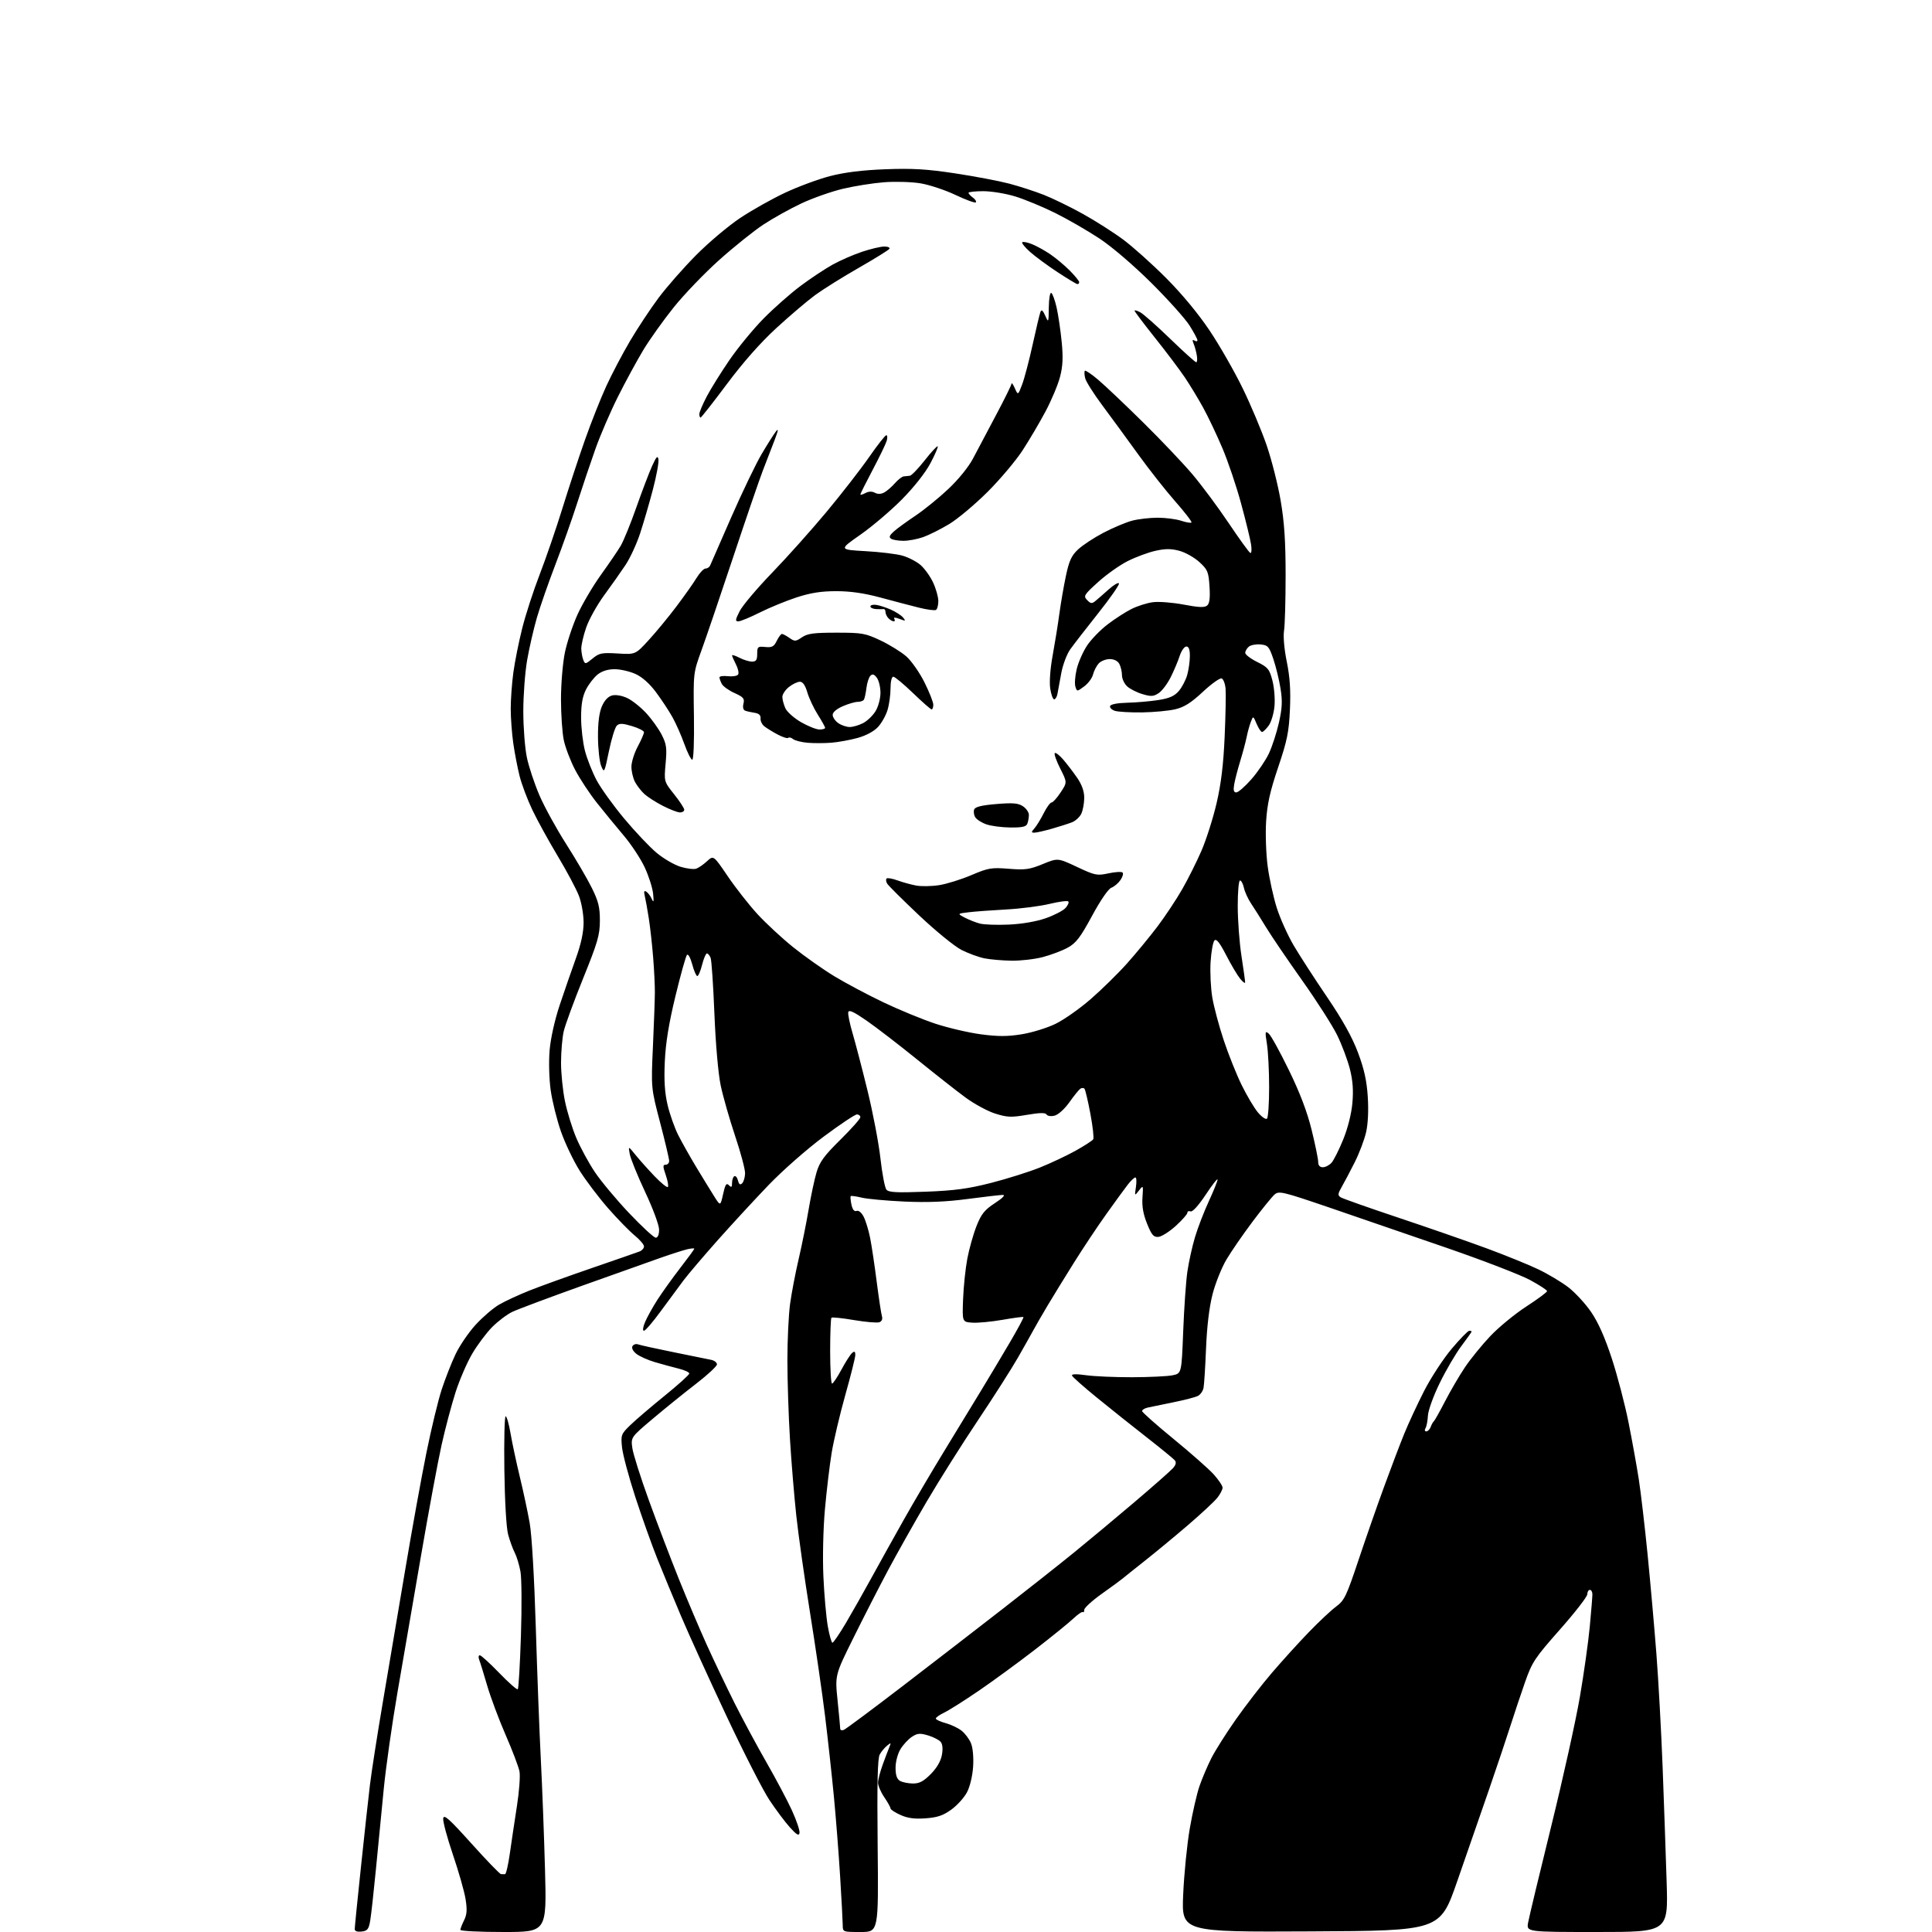 <?xml version="1.0" encoding="UTF-8" standalone="no"?>
<svg 
  version="1.1" 
  xmlns="http://www.w3.org/2000/svg" 
  xmlns:xlink="http://www.w3.org/1999/xlink" 
  xmlns:svg="http://www.w3.org/2000/svg"
  xmlns:rdf="http://www.w3.org/1999/02/22-rdf-syntax-ns#"
  xmlns:cc="http://creativecommons.org/ns#"
  xmlns:dc="http://purl.org/dc/elements/1.1/"
  viewBox="0 0 768 768"
  width="768"
  height="768"
>
<style>svg {background-color: white; }</style>"
<path stroke="none" fill="black" fill-rule="evenodd" d="M143.74,767.82C141.98,768.02 141.00,767.66 141.01,766.82C141.01,766.09 142.13,754.92 143.50,742.00C144.86,729.08 146.46,714.45 147.06,709.50C147.65,704.55 149.93,689.92 152.12,677.00C154.31,664.08 158.34,640.23 161.08,624.00C163.81,607.77 167.61,586.79 169.53,577.37C171.44,567.94 174.16,556.69 175.57,552.37C176.99,548.04 179.47,541.71 181.10,538.30C182.72,534.89 186.30,529.64 189.06,526.63C191.81,523.62 195.99,520.02 198.36,518.63C200.73,517.25 206.20,514.71 210.53,512.99C214.85,511.27 226.06,507.23 235.44,504.01C244.82,500.79 253.29,497.84 254.25,497.47C255.21,497.09 256.00,496.19 256.00,495.47C256.00,494.74 254.31,492.77 252.25,491.08C250.19,489.39 245.44,484.52 241.70,480.26C237.97,475.99 232.89,469.29 230.42,465.36C227.95,461.43 224.60,454.40 222.97,449.74C221.35,445.08 219.52,437.72 218.91,433.39C218.28,428.91 218.10,422.04 218.48,417.50C218.89,412.73 220.51,405.46 222.50,399.50C224.34,394.00 227.22,385.68 228.91,381.00C230.97,375.28 231.98,370.62 231.99,366.76C231.99,363.57 231.18,358.86 230.15,356.16C229.13,353.48 225.36,346.39 221.76,340.39C218.16,334.40 213.61,326.12 211.64,322.00C209.67,317.88 207.38,311.80 206.55,308.50C205.72,305.20 204.59,299.35 204.04,295.50C203.49,291.65 203.03,285.50 203.02,281.82C203.01,278.15 203.48,271.62 204.07,267.32C204.65,263.02 206.24,255.11 207.59,249.75C208.93,244.38 212.06,234.75 214.54,228.34C217.02,221.93 221.08,210.12 223.56,202.09C226.04,194.07 230.08,181.79 232.55,174.81C235.02,167.82 238.83,158.22 241.02,153.46C243.21,148.70 247.43,140.67 250.41,135.61C253.39,130.55 258.49,122.83 261.75,118.46C265.02,114.08 271.76,106.40 276.75,101.38C281.73,96.36 289.61,89.73 294.25,86.64C298.90,83.54 306.93,79.03 312.10,76.61C317.27,74.18 325.32,71.20 330.00,69.99C335.81,68.49 342.77,67.63 352.00,67.28C362.73,66.87 368.41,67.21 379.69,68.92C387.50,70.10 397.17,71.94 401.19,73.00C405.21,74.06 411.40,76.07 414.94,77.46C418.49,78.86 425.46,82.26 430.44,85.02C435.42,87.78 442.65,92.39 446.50,95.25C450.35,98.11 458.04,105.00 463.58,110.56C469.87,116.87 476.38,124.73 480.89,131.47C484.86,137.41 490.76,147.72 494.00,154.39C497.25,161.05 501.52,171.22 503.51,177.00C505.49,182.78 508.00,192.67 509.08,199.00C510.55,207.54 511.05,215.15 511.05,228.66C511.05,238.66 510.77,248.60 510.42,250.75C510.06,253.04 510.51,258.14 511.52,263.08C512.76,269.15 513.11,274.43 512.77,282.00C512.37,290.96 511.69,294.33 508.09,305.00C504.85,314.58 503.74,319.60 503.30,326.50C502.99,331.45 503.27,339.49 503.92,344.36C504.57,349.24 506.20,356.66 507.53,360.86C508.86,365.06 511.88,371.77 514.23,375.78C516.58,379.78 522.54,389.00 527.48,396.27C533.69,405.40 537.49,412.24 539.81,418.39C542.27,424.95 543.30,429.57 543.71,435.99C544.06,441.38 543.81,446.74 543.04,450.09C542.36,453.07 540.33,458.43 538.53,462.00C536.74,465.57 534.42,469.97 533.38,471.77C531.77,474.58 531.71,475.17 532.96,475.96C533.76,476.46 544.11,480.11 555.96,484.07C567.81,488.03 583.58,493.51 591.00,496.25C598.42,498.99 607.65,502.74 611.50,504.58C615.35,506.42 620.72,509.63 623.43,511.71C626.15,513.80 630.24,518.24 632.53,521.59C635.33,525.69 638.01,531.73 640.74,540.09C642.97,546.92 645.96,558.35 647.38,565.50C648.80,572.65 650.63,582.77 651.44,588.00C652.25,593.23 653.83,606.73 654.95,618.00C656.07,629.27 657.64,647.05 658.45,657.50C659.26,667.95 660.37,688.20 660.92,702.50C661.46,716.80 662.18,737.39 662.52,748.25C663.12,768.00 663.12,768.00 634.95,768.00C606.78,768.00 606.78,768.00 607.45,764.25C607.82,762.19 611.94,744.98 616.62,726.02C621.29,707.06 626.43,683.88 628.03,674.52C629.64,665.16 631.41,652.55 631.97,646.50C632.54,640.45 633.00,634.71 633.00,633.75C633.00,632.79 632.55,632.00 632.00,632.00C631.45,632.00 630.99,632.79 630.97,633.75C630.96,634.71 626.07,641.01 620.11,647.75C610.07,659.11 609.05,660.65 606.20,668.75C604.52,673.56 601.92,681.33 600.43,686.00C598.95,690.67 595.09,702.15 591.87,711.50C588.65,720.85 582.95,737.27 579.21,748.00C572.42,767.50 572.42,767.50 521.05,767.76C469.69,768.02 469.69,768.02 470.33,753.20C470.68,745.04 471.86,733.23 472.94,726.94C474.02,720.65 475.77,713.01 476.82,709.98C477.87,706.94 479.98,701.99 481.49,698.98C483.01,695.96 487.41,689.00 491.27,683.50C495.14,678.00 501.57,669.67 505.58,665.00C509.58,660.33 516.15,653.08 520.18,648.91C524.20,644.73 529.13,640.11 531.12,638.64C534.41,636.21 535.22,634.53 540.00,620.23C542.89,611.58 547.48,598.42 550.20,591.00C552.91,583.58 556.50,574.12 558.18,570.00C559.85,565.88 563.42,558.20 566.10,552.94C568.79,547.69 573.71,540.15 577.04,536.19C580.37,532.24 583.53,529.00 584.05,529.00C584.57,529.00 585.00,529.14 585.00,529.32C585.00,529.50 583.16,532.08 580.92,535.07C578.68,538.06 574.81,544.66 572.33,549.74C569.81,554.88 567.73,560.65 567.62,562.74C567.51,564.81 567.08,567.07 566.65,567.75C566.22,568.46 566.36,569.00 566.97,569.00C567.57,569.00 568.35,568.21 568.71,567.25C569.06,566.29 569.63,565.27 569.96,565.00C570.30,564.73 572.32,561.12 574.45,557.00C576.58,552.88 580.13,546.80 582.35,543.50C584.56,540.20 589.10,534.62 592.44,531.10C595.77,527.58 602.21,522.29 606.75,519.35C611.29,516.40 615.00,513.65 614.99,513.24C614.99,512.83 611.95,510.85 608.24,508.84C604.53,506.82 589.58,501.05 575.00,496.02C560.42,490.98 539.50,483.80 528.50,480.04C509.76,473.65 508.38,473.32 506.64,474.86C505.61,475.76 501.70,480.58 497.95,485.57C494.20,490.56 489.53,497.33 487.58,500.60C485.63,503.87 483.12,510.13 482.00,514.51C480.69,519.61 479.77,527.32 479.42,535.98C479.12,543.42 478.67,550.50 478.42,551.72C478.18,552.94 477.19,554.37 476.22,554.88C475.25,555.40 470.87,556.54 466.48,557.42C462.09,558.30 457.49,559.25 456.25,559.53C455.01,559.81 454.00,560.43 454.00,560.91C454.00,561.38 459.60,566.36 466.45,571.96C473.29,577.56 480.49,583.91 482.45,586.07C484.40,588.24 486.00,590.62 486.00,591.37C486.00,592.12 485.06,593.93 483.91,595.39C482.76,596.85 477.47,601.77 472.16,606.32C466.85,610.87 459.12,617.26 455.00,620.51C450.88,623.76 446.96,626.89 446.30,627.46C445.64,628.03 441.93,630.75 438.06,633.50C434.19,636.25 431.01,639.14 431.01,639.92C431.00,640.70 430.77,641.10 430.48,640.82C430.20,640.53 428.48,641.69 426.67,643.40C424.86,645.11 418.01,650.66 411.44,655.74C404.87,660.82 394.83,668.16 389.13,672.06C383.43,675.96 377.24,679.87 375.38,680.76C373.52,681.64 372.00,682.72 372.00,683.15C372.00,683.57 373.74,684.39 375.87,684.96C378.00,685.54 380.86,686.89 382.23,687.97C383.61,689.05 385.29,691.29 385.98,692.96C386.72,694.73 387.07,698.57 386.83,702.26C386.60,705.87 385.58,710.18 384.43,712.39C383.34,714.51 380.53,717.63 378.21,719.31C374.90,721.71 372.66,722.47 367.93,722.81C363.53,723.13 360.81,722.77 357.94,721.47C355.77,720.50 354.00,719.33 354.00,718.89C354.00,718.45 352.88,716.43 351.50,714.40C350.12,712.38 349.01,709.77 349.03,708.61C349.05,707.45 349.88,704.25 350.88,701.50C351.88,698.75 353.07,695.60 353.53,694.50C354.29,692.70 354.20,692.64 352.63,693.92C351.67,694.70 350.36,696.27 349.71,697.42C348.85,698.94 348.63,708.75 348.88,733.75C349.23,768.00 349.23,768.00 342.11,768.00C335.02,768.00 335.00,767.99 335.00,765.25C334.99,763.74 334.53,755.08 333.97,746.00C333.41,736.92 332.29,722.52 331.47,714.00C330.65,705.48 329.07,691.08 327.96,682.00C326.84,672.92 324.16,654.48 321.99,641.00C319.83,627.52 317.37,610.20 316.54,602.50C315.71,594.80 314.57,581.08 314.02,572.00C313.46,562.92 313.01,548.90 313.00,540.82C313.00,532.75 313.48,522.62 314.07,518.32C314.66,514.02 316.19,506.00 317.48,500.50C318.76,495.00 320.54,486.14 321.44,480.81C322.34,475.48 323.75,468.82 324.59,466.01C325.82,461.87 327.59,459.44 334.05,453.07C338.42,448.76 342.00,444.73 342.00,444.11C342.00,443.50 341.39,443.00 340.64,443.00C339.89,443.00 333.92,446.98 327.39,451.85C320.78,456.76 311.06,465.32 305.50,471.10C300.00,476.83 290.91,486.69 285.29,493.01C279.68,499.33 273.56,506.52 271.69,509.00C269.82,511.48 265.75,516.99 262.64,521.25C259.53,525.51 256.53,529.00 255.98,529.00C255.39,529.00 255.56,527.60 256.40,525.59C257.18,523.72 259.38,519.75 261.28,516.77C263.19,513.80 267.28,508.08 270.37,504.08C273.47,500.07 276.00,496.61 276.00,496.38C276.00,496.15 274.76,496.25 273.25,496.59C271.74,496.94 266.90,498.48 262.50,500.03C258.10,501.57 243.93,506.61 231.00,511.24C218.07,515.87 205.78,520.48 203.68,521.47C201.58,522.47 197.98,525.18 195.68,527.49C193.38,529.81 189.80,534.58 187.73,538.10C185.65,541.62 182.66,548.55 181.07,553.50C179.49,558.45 177.00,567.82 175.55,574.31C174.10,580.81 170.42,600.61 167.38,618.31C164.33,636.02 160.10,660.62 157.96,673.00C155.83,685.38 153.40,702.48 152.56,711.00C151.72,719.52 150.32,733.92 149.44,743.00C148.56,752.08 147.54,761.30 147.16,763.50C146.58,766.91 146.07,767.55 143.74,767.82zM200.16,768.00C190.72,768.00 183.00,767.62 183.00,767.15C183.00,766.69 183.67,764.97 184.48,763.34C185.62,761.05 185.75,759.14 185.06,754.86C184.57,751.83 182.29,743.86 180.01,737.16C177.73,730.45 176.01,724.01 176.18,722.83C176.44,721.10 178.55,722.99 187.42,732.85C193.42,739.53 198.71,745.00 199.17,745.00C199.62,745.00 200.34,745.01 200.75,745.03C201.16,745.05 202.03,741.34 202.67,736.78C203.31,732.23 204.58,723.77 205.48,718.00C206.38,712.23 206.85,706.02 206.51,704.20C206.17,702.39 203.69,695.86 201.01,689.70C198.32,683.54 195.01,674.67 193.65,670.00C192.29,665.33 190.86,660.71 190.48,659.75C190.10,658.79 190.21,658.00 190.73,658.00C191.25,658.00 194.73,661.17 198.47,665.04C202.20,668.91 205.52,671.82 205.83,671.50C206.15,671.18 206.71,661.60 207.08,650.21C207.45,638.82 207.37,627.36 206.90,624.75C206.43,622.14 205.41,618.76 204.63,617.25C203.85,615.74 202.66,612.48 201.99,610.00C201.27,607.32 200.66,596.89 200.49,584.25C200.33,572.56 200.56,563.00 201.00,563.00C201.44,563.00 202.31,566.04 202.94,569.75C203.57,573.46 205.23,581.23 206.62,587.00C208.02,592.77 209.80,601.10 210.57,605.50C211.40,610.19 212.40,627.37 212.99,647.00C213.55,665.42 214.45,689.05 214.99,699.50C215.53,709.95 216.28,729.64 216.65,743.25C217.32,768.00 217.32,768.00 200.16,768.00zM317.82,728.64C317.58,729.91 316.66,729.37 313.99,726.40C312.05,724.26 308.39,719.35 305.83,715.50C303.28,711.65 295.58,696.58 288.73,682.00C281.87,667.42 273.79,649.65 270.76,642.50C267.73,635.35 263.45,625.00 261.25,619.50C259.05,614.00 255.12,602.98 252.53,595.02C249.93,587.05 247.57,578.21 247.27,575.38C246.76,570.42 246.89,570.07 250.58,566.48C252.70,564.43 258.83,559.19 264.21,554.83C269.60,550.47 274.00,546.49 274.00,545.99C274.00,545.49 272.09,544.61 269.75,544.04C267.41,543.46 263.17,542.31 260.33,541.47C257.48,540.63 254.15,539.13 252.92,538.14C251.57,537.04 250.98,535.84 251.44,535.09C251.86,534.42 252.83,534.11 253.60,534.40C254.37,534.70 260.74,536.10 267.75,537.52C274.76,538.94 281.51,540.31 282.75,540.57C283.99,540.83 285.00,541.63 285.00,542.36C285.00,543.08 281.29,546.53 276.75,550.03C272.21,553.52 264.51,559.74 259.64,563.85C250.77,571.33 250.77,571.33 251.36,575.60C251.68,577.95 254.63,587.29 257.92,596.35C261.20,605.41 266.57,619.50 269.85,627.66C273.13,635.82 278.15,647.66 281.01,653.97C283.87,660.29 288.83,670.67 292.02,677.05C295.22,683.42 300.92,694.01 304.68,700.57C308.45,707.13 313.02,715.76 314.84,719.74C316.66,723.73 318.00,727.73 317.82,728.64zM362.87,708.97C365.45,708.99 367.10,708.13 369.97,705.25C372.37,702.83 373.95,700.14 374.41,697.67C374.87,695.22 374.70,693.34 373.94,692.43C373.29,691.65 371.04,690.49 368.93,689.86C365.69,688.89 364.68,688.98 362.50,690.41C361.07,691.34 359.03,693.55 357.96,695.30C356.84,697.13 356.01,700.30 356.00,702.70C356.00,705.65 356.52,707.20 357.75,707.92C358.71,708.48 361.02,708.95 362.87,708.97zM335.39,687.68C336.15,687.39 346.61,679.60 358.64,670.38C370.66,661.16 388.60,647.32 398.50,639.62C408.40,631.93 421.23,621.79 427.00,617.10C432.77,612.41 443.57,603.40 451.00,597.09C458.43,590.77 465.29,584.72 466.25,583.65C467.44,582.32 467.68,581.32 467.01,580.51C466.47,579.86 461.47,575.77 455.89,571.41C450.32,567.06 441.42,559.97 436.13,555.66C430.83,551.35 426.34,547.37 426.14,546.82C425.90,546.18 427.82,546.12 431.64,546.66C434.86,547.12 443.12,547.49 450.00,547.47C456.88,547.45 464.12,547.11 466.09,546.70C469.69,545.97 469.69,545.97 470.34,529.23C470.69,520.03 471.44,509.35 472.00,505.50C472.56,501.65 473.92,495.48 475.03,491.78C476.13,488.09 478.60,481.67 480.52,477.53C482.43,473.38 484.00,469.50 484.00,468.89C484.00,468.28 481.88,470.99 479.28,474.92C476.46,479.17 474.04,481.85 473.28,481.55C472.58,481.28 472.00,481.52 472.00,482.09C472.00,482.65 469.93,485.00 467.40,487.31C464.86,489.61 461.75,491.58 460.48,491.68C458.57,491.84 457.80,490.95 455.99,486.47C454.46,482.70 453.91,479.57 454.15,476.05C454.49,471.08 454.47,471.04 452.75,473.25C451.01,475.49 451.01,475.48 451.56,471.75C451.87,469.69 451.76,468.02 451.31,468.06C450.87,468.09 449.55,469.32 448.39,470.81C447.23,472.29 443.39,477.55 439.86,482.50C436.32,487.45 430.48,496.23 426.87,502.00C423.26,507.77 418.55,515.42 416.42,519.00C414.29,522.58 411.82,526.85 410.93,528.50C410.04,530.15 407.21,535.18 404.64,539.68C402.06,544.18 394.87,555.46 388.65,564.74C382.43,574.02 373.27,588.56 368.29,597.05C363.31,605.55 356.36,617.90 352.85,624.50C349.34,631.10 343.19,643.11 339.19,651.20C331.91,665.89 331.91,665.89 332.96,676.05C333.53,681.64 334.00,686.66 334.00,687.21C334.00,687.76 334.62,687.97 335.39,687.68zM330.91,653.00C331.30,653.00 333.68,649.51 336.21,645.25C338.73,640.99 343.38,632.77 346.54,627.00C349.70,621.23 355.46,610.88 359.34,604.00C363.21,597.12 370.50,584.75 375.54,576.50C380.57,568.25 387.16,557.45 390.16,552.50C393.17,547.55 398.23,539.08 401.41,533.67C404.58,528.27 407.03,523.71 406.84,523.55C406.65,523.38 402.90,523.88 398.50,524.65C394.10,525.42 388.70,525.93 386.50,525.78C382.50,525.50 382.50,525.50 382.84,516.50C383.02,511.55 383.78,504.29 384.52,500.36C385.26,496.43 386.91,490.59 388.18,487.37C390.10,482.54 391.37,480.96 395.49,478.26C398.54,476.27 399.77,475.00 398.66,475.00C397.66,475.00 391.36,475.73 384.67,476.61C376.01,477.76 368.75,478.05 359.50,477.64C352.35,477.31 344.71,476.61 342.53,476.08C340.34,475.55 338.39,475.28 338.18,475.48C337.98,475.69 338.11,477.21 338.47,478.87C338.91,480.86 339.60,481.71 340.50,481.36C341.31,481.05 342.45,481.98 343.32,483.67C344.12,485.23 345.27,488.98 345.87,492.00C346.48,495.02 347.66,502.90 348.50,509.50C349.35,516.10 350.29,522.29 350.59,523.25C350.92,524.31 350.52,525.25 349.59,525.60C348.74,525.93 344.22,525.55 339.53,524.76C334.85,523.96 330.79,523.54 330.51,523.82C330.23,524.10 330.00,530.11 330.00,537.17C330.00,544.22 330.34,550.00 330.75,550.00C331.16,549.99 332.85,547.48 334.50,544.42C336.15,541.35 338.06,538.37 338.75,537.80C339.67,537.03 340.00,537.23 340.00,538.59C340.00,539.60 338.22,546.75 336.04,554.46C333.87,562.18 331.42,572.55 330.60,577.50C329.79,582.45 328.58,592.57 327.92,599.99C327.23,607.70 326.97,619.13 327.31,626.63C327.63,633.86 328.42,642.75 329.05,646.39C329.69,650.02 330.52,653.00 330.91,653.00zM260.67,492.00C261.50,492.00 262.00,490.79 262.00,488.81C262.00,487.03 259.57,480.44 256.49,473.90C253.46,467.45 250.70,460.67 250.35,458.83C249.72,455.50 249.72,455.50 252.64,459.11C254.25,461.10 257.66,464.91 260.22,467.59C262.79,470.26 265.15,472.18 265.48,471.85C265.81,471.52 265.44,469.40 264.66,467.13C263.45,463.63 263.45,463.00 264.62,463.00C265.38,463.00 266.00,462.32 266.00,461.48C266.00,460.65 264.38,453.79 262.40,446.23C258.80,432.50 258.80,432.50 259.55,416.00C259.96,406.93 260.31,397.25 260.32,394.50C260.34,391.75 260.03,385.45 259.63,380.50C259.24,375.55 258.46,368.57 257.90,365.00C257.34,361.43 256.62,357.42 256.30,356.10C255.87,354.37 256.05,353.91 256.92,354.45C257.59,354.87 258.57,356.17 259.09,357.35C259.83,359.01 259.95,358.54 259.62,355.25C259.38,352.92 257.87,348.19 256.26,344.75C254.65,341.31 250.90,335.63 247.92,332.12C244.94,328.60 240.14,322.75 237.26,319.12C234.37,315.48 230.48,309.57 228.61,306.00C226.75,302.43 224.72,297.12 224.11,294.20C223.50,291.29 223.00,283.95 223.00,277.91C223.00,271.86 223.70,263.53 224.55,259.40C225.41,255.26 227.68,248.43 229.60,244.22C231.52,240.01 235.69,232.95 238.86,228.53C242.04,224.11 245.57,218.93 246.72,217.00C247.86,215.07 250.66,208.22 252.93,201.76C255.20,195.31 258.03,187.88 259.21,185.26C260.92,181.47 261.44,180.94 261.74,182.64C261.94,183.82 260.95,189.22 259.52,194.64C258.10,200.06 255.81,207.89 254.45,212.04C253.09,216.19 250.49,221.82 248.68,224.54C246.87,227.27 243.06,232.68 240.20,236.57C237.35,240.46 234.11,246.27 233.01,249.48C231.90,252.69 231.03,256.48 231.07,257.91C231.11,259.33 231.47,261.33 231.87,262.35C232.56,264.10 232.77,264.07 235.55,261.78C238.20,259.59 239.21,259.39 245.56,259.77C252.61,260.20 252.61,260.20 257.90,254.41C260.82,251.23 265.77,245.22 268.90,241.06C272.04,236.90 275.64,231.81 276.89,229.75C278.14,227.69 279.75,226.00 280.47,226.00C281.20,226.00 282.02,225.44 282.31,224.75C282.60,224.06 286.39,215.40 290.73,205.50C295.08,195.60 300.49,184.35 302.76,180.50C305.03,176.65 307.59,172.60 308.45,171.50C309.55,170.08 309.38,171.11 307.89,175.00C306.73,178.03 304.64,183.43 303.26,187.00C301.88,190.57 296.56,206.10 291.44,221.50C286.32,236.90 280.66,253.55 278.86,258.50C275.59,267.50 275.59,267.50 275.85,284.75C275.99,294.72 275.71,302.00 275.18,302.00C274.68,302.00 273.26,299.19 272.03,295.75C270.80,292.31 268.66,287.48 267.26,285.00C265.87,282.52 262.95,278.09 260.76,275.15C258.23,271.75 255.28,269.12 252.65,267.93C250.37,266.89 246.65,266.03 244.38,266.02C241.70,266.01 239.35,266.73 237.61,268.09C236.14,269.25 234.06,271.93 232.97,274.05C231.54,276.86 231.00,279.93 231.00,285.25C231.00,289.28 231.69,295.23 232.53,298.46C233.37,301.69 235.46,306.96 237.17,310.18C238.89,313.39 243.81,320.23 248.11,325.38C252.41,330.54 258.20,336.65 260.97,338.98C263.75,341.30 268.05,343.81 270.53,344.56C273.02,345.31 275.82,345.65 276.77,345.31C277.72,344.98 279.65,343.64 281.06,342.34C283.63,339.98 283.63,339.98 289.30,348.33C292.41,352.92 297.71,359.67 301.07,363.34C304.43,367.00 310.85,372.95 315.34,376.56C319.83,380.17 327.18,385.35 331.69,388.09C336.19,390.82 344.96,395.48 351.19,398.45C357.41,401.42 366.66,405.22 371.75,406.91C376.84,408.59 385.01,410.50 389.89,411.15C396.74,412.06 400.46,412.06 406.14,411.14C410.19,410.49 416.23,408.63 419.57,407.00C422.92,405.38 429.22,400.95 433.57,397.16C437.93,393.37 444.43,387.00 448.00,383.00C451.57,379.00 457.03,372.38 460.12,368.29C463.20,364.20 467.64,357.52 469.97,353.44C472.30,349.37 475.75,342.47 477.64,338.10C479.52,333.73 482.21,325.29 483.60,319.33C485.40,311.61 486.32,304.04 486.81,293.00C487.19,284.48 487.36,275.85 487.19,273.84C487.03,271.82 486.32,269.95 485.63,269.69C484.94,269.42 481.57,271.82 478.16,275.01C473.50,279.36 470.76,281.10 467.22,281.94C464.62,282.56 458.68,283.12 454.00,283.19C449.32,283.25 444.46,282.97 443.19,282.57C441.93,282.16 441.07,281.31 441.28,280.67C441.52,279.96 444.22,279.44 448.09,279.35C451.61,279.27 457.15,278.79 460.40,278.29C464.87,277.59 466.85,276.71 468.60,274.68C469.87,273.20 471.38,270.31 471.95,268.25C472.52,266.19 472.99,262.81 472.99,260.75C473.00,258.17 472.56,257.00 471.58,257.00C470.80,257.00 469.61,258.69 468.94,260.75C468.27,262.81 466.66,266.63 465.36,269.23C464.05,271.83 461.90,274.68 460.57,275.55C458.53,276.88 457.53,276.94 454.11,275.91C451.88,275.25 449.14,273.85 448.03,272.81C446.91,271.77 446.00,269.79 446.00,268.40C446.00,267.01 445.53,265.00 444.96,263.93C444.32,262.73 442.87,262.00 441.12,262.00C439.57,262.00 437.60,262.79 436.73,263.75C435.87,264.71 434.86,266.68 434.50,268.12C434.14,269.56 432.56,271.69 430.99,272.85C428.12,274.97 428.12,274.97 427.48,272.93C427.12,271.80 427.36,268.67 428.01,265.97C428.65,263.27 430.51,259.07 432.12,256.63C433.73,254.19 437.41,250.41 440.28,248.21C443.15,246.02 447.41,243.27 449.75,242.10C452.08,240.92 455.91,239.70 458.25,239.39C460.59,239.07 466.09,239.50 470.49,240.33C476.48,241.47 478.82,241.57 479.84,240.72C480.82,239.90 481.09,237.78 480.80,233.16C480.42,227.30 480.08,226.46 476.77,223.43C474.79,221.61 471.21,219.60 468.84,218.96C465.54,218.07 463.27,218.07 459.28,218.96C456.41,219.60 451.46,221.44 448.28,223.04C445.10,224.64 439.80,228.40 436.50,231.39C430.88,236.48 430.61,236.94 432.16,238.54C433.58,240.00 434.06,240.05 435.48,238.87C436.40,238.12 438.80,236.02 440.81,234.22C442.83,232.42 444.63,231.39 444.81,231.94C445.00,232.49 441.27,237.83 436.53,243.80C431.78,249.77 426.80,256.21 425.44,258.12C424.09,260.02 422.49,264.26 421.88,267.54C421.28,270.82 420.60,274.51 420.37,275.75C420.15,276.99 419.55,278.00 419.04,278.00C418.54,278.00 417.83,276.06 417.48,273.69C417.09,271.12 417.49,265.75 418.47,260.44C419.37,255.52 420.56,248.12 421.11,244.00C421.67,239.88 422.83,233.12 423.70,229.00C424.97,222.96 425.91,220.90 428.50,218.45C430.28,216.77 434.83,213.77 438.61,211.79C442.40,209.81 447.52,207.65 449.98,206.99C452.44,206.34 457.02,205.80 460.16,205.80C463.30,205.80 467.50,206.34 469.50,207.00C471.50,207.66 473.36,207.98 473.63,207.70C473.90,207.43 471.01,203.67 467.21,199.35C463.40,195.03 456.72,186.55 452.36,180.50C448.00,174.45 441.63,165.75 438.21,161.16C434.79,156.57 431.71,151.71 431.38,150.36C431.04,149.01 430.99,147.68 431.26,147.40C431.54,147.13 433.96,148.76 436.63,151.04C439.31,153.32 447.28,160.87 454.34,167.84C461.41,174.80 470.24,184.10 473.97,188.50C477.70,192.90 484.22,201.68 488.46,208.00C492.70,214.32 496.56,219.64 497.03,219.82C497.51,219.99 497.63,218.41 497.30,216.32C496.98,214.22 495.19,206.91 493.33,200.07C491.48,193.23 488.13,183.33 485.89,178.07C483.66,172.81 480.22,165.57 478.25,162.00C476.29,158.43 472.99,153.00 470.94,149.95C468.88,146.90 463.56,139.84 459.10,134.25C454.65,128.66 451.00,123.83 451.00,123.51C451.00,123.19 452.01,123.47 453.25,124.13C454.49,124.78 459.84,129.52 465.15,134.66C470.46,139.80 475.12,144.00 475.52,144.00C475.91,144.00 476.01,142.76 475.75,141.25C475.50,139.74 474.92,137.64 474.47,136.59C473.90,135.23 474.00,134.88 474.83,135.39C475.47,135.79 476.00,135.73 476.00,135.25C476.00,134.78 474.60,132.17 472.90,129.45C471.19,126.73 464.33,119.08 457.65,112.44C450.50,105.35 442.00,98.08 437.00,94.78C432.32,91.69 424.45,87.15 419.50,84.69C414.55,82.24 407.42,79.28 403.64,78.11C399.87,76.95 394.14,76.00 390.89,76.00C387.65,76.00 385.00,76.29 385.00,76.64C385.00,76.99 385.79,77.85 386.75,78.56C387.71,79.26 388.23,80.11 387.89,80.44C387.56,80.77 383.93,79.44 379.82,77.49C375.71,75.54 369.46,73.47 365.93,72.88C362.39,72.30 355.85,72.10 351.39,72.45C346.93,72.80 339.55,73.97 335.00,75.06C330.44,76.15 323.06,78.75 318.59,80.85C314.12,82.94 307.32,86.73 303.48,89.26C299.64,91.79 291.73,98.13 285.90,103.35C280.07,108.57 271.93,117.04 267.82,122.17C263.71,127.30 258.28,134.91 255.76,139.08C253.24,143.26 248.71,151.58 245.70,157.58C242.68,163.59 238.62,173.00 236.67,178.50C234.72,184.00 231.46,193.68 229.43,200.00C227.41,206.32 223.50,217.35 220.75,224.50C218.01,231.65 214.71,241.10 213.43,245.50C212.15,249.90 210.40,257.50 209.55,262.38C208.70,267.27 208.01,276.49 208.02,282.88C208.03,289.27 208.67,297.50 209.45,301.16C210.22,304.83 212.47,311.58 214.44,316.16C216.41,320.75 221.19,329.45 225.05,335.50C228.92,341.55 233.52,349.43 235.28,353.00C237.90,358.31 238.48,360.69 238.46,366.00C238.45,371.68 237.60,374.59 231.77,389.00C228.11,398.07 224.64,407.52 224.08,410.00C223.51,412.48 223.04,418.01 223.02,422.29C223.01,426.58 223.71,433.55 224.59,437.79C225.46,442.03 227.49,448.60 229.10,452.38C230.71,456.17 234.01,462.25 236.44,465.88C238.87,469.52 245.02,476.89 250.10,482.25C255.18,487.61 259.94,492.00 260.67,492.00zM287.44,474.69C288.29,470.83 288.75,470.12 289.75,471.14C290.75,472.15 291.00,471.98 291.00,470.26C291.00,469.08 291.40,467.87 291.89,467.57C292.37,467.27 293.03,468.02 293.35,469.24C293.77,470.85 294.24,471.16 295.03,470.37C295.63,469.77 296.15,467.97 296.18,466.39C296.21,464.80 294.42,458.10 292.20,451.50C289.99,444.90 287.42,435.90 286.49,431.50C285.50,426.78 284.48,415.10 283.99,403.00C283.54,391.73 282.86,381.71 282.48,380.75C282.10,379.79 281.44,379.00 281.01,379.00C280.59,379.00 279.73,381.02 279.10,383.50C278.48,385.98 277.62,388.00 277.19,388.00C276.76,388.00 275.85,385.90 275.17,383.34C274.46,380.71 273.55,379.08 273.08,379.59C272.62,380.09 270.55,387.48 268.49,396.00C265.86,406.88 264.60,414.63 264.27,422.00C263.92,429.56 264.24,434.40 265.38,439.26C266.26,442.98 268.17,448.38 269.63,451.26C271.09,454.14 274.32,459.88 276.81,464.00C279.30,468.12 282.47,473.30 283.86,475.50C286.37,479.50 286.37,479.50 287.44,474.69zM367.99,473.72C379.50,473.28 384.88,472.55 394.01,470.21C400.34,468.59 409.06,465.84 413.38,464.11C417.70,462.38 424.10,459.36 427.61,457.40C431.11,455.44 434.25,453.41 434.58,452.88C434.90,452.35 434.39,447.77 433.44,442.71C432.49,437.64 431.43,433.18 431.10,432.79C430.76,432.40 430.01,432.40 429.44,432.79C428.87,433.18 426.91,435.60 425.09,438.17C423.20,440.84 420.69,443.11 419.23,443.48C417.79,443.84 416.40,443.65 416.02,443.03C415.54,442.26 413.31,442.30 408.22,443.17C401.99,444.24 400.39,444.17 395.61,442.67C392.60,441.72 387.30,438.85 383.82,436.29C380.34,433.74 371.65,426.90 364.50,421.11C357.35,415.32 348.35,408.40 344.50,405.73C339.33,402.15 337.42,401.28 337.19,402.38C337.02,403.20 337.79,406.94 338.90,410.69C340.01,414.43 342.69,424.70 344.84,433.50C347.00,442.30 349.32,454.45 349.99,460.50C350.67,466.55 351.73,472.12 352.35,472.89C353.25,474.00 356.31,474.16 367.99,473.72zM525.85,464.00C526.86,464.00 528.41,463.20 529.29,462.23C530.18,461.25 532.26,457.11 533.93,453.01C535.76,448.52 537.21,442.78 537.59,438.52C538.05,433.48 537.77,429.61 536.61,424.98C535.71,421.42 533.43,415.35 531.55,411.50C529.66,407.65 523.36,397.80 517.55,389.62C511.74,381.43 505.32,371.98 503.28,368.62C501.24,365.25 498.58,361.02 497.36,359.22C496.14,357.41 494.85,354.60 494.49,352.97C494.13,351.34 493.43,350.00 492.92,350.00C492.41,350.00 492.01,354.61 492.02,360.25C492.03,365.89 492.69,374.77 493.50,380.00C494.31,385.23 494.96,389.95 494.96,390.50C494.96,391.05 494.05,390.38 492.94,389.00C491.83,387.62 489.33,383.41 487.39,379.63C484.87,374.74 483.54,373.06 482.78,373.82C482.19,374.41 481.49,378.24 481.23,382.33C480.97,386.41 481.28,392.85 481.93,396.63C482.58,400.41 484.62,408.03 486.47,413.56C488.31,419.09 491.49,427.06 493.55,431.26C495.60,435.46 498.52,440.39 500.04,442.20C501.56,444.02 503.19,445.13 503.65,444.67C504.12,444.21 504.50,438.59 504.50,432.17C504.50,425.75 504.11,418.04 503.63,415.02C502.83,410.08 502.90,409.67 504.34,410.87C505.22,411.59 508.83,418.15 512.37,425.43C516.78,434.47 519.64,442.01 521.41,449.22C522.83,455.02 524.00,460.72 524.00,461.89C524.00,463.27 524.63,464.00 525.85,464.00zM402.04,381.89C398.44,381.83 393.63,381.41 391.36,380.96C389.08,380.51 384.96,379.00 382.21,377.61C379.46,376.21 371.87,370.03 365.35,363.86C358.83,357.70 353.12,352.03 352.66,351.25C352.20,350.48 352.09,349.57 352.43,349.23C352.77,348.89 354.73,349.23 356.78,349.98C358.82,350.72 362.16,351.65 364.20,352.02C366.23,352.40 370.35,352.33 373.34,351.86C376.33,351.39 382.08,349.60 386.12,347.88C392.87,345.01 394.09,344.80 400.99,345.35C407.52,345.88 409.28,345.63 414.49,343.49C420.48,341.03 420.48,341.03 428.13,344.62C435.31,347.99 436.07,348.15 440.64,347.17C443.31,346.59 445.83,346.45 446.24,346.85C446.65,347.25 446.26,348.61 445.38,349.86C444.50,351.12 442.88,352.48 441.77,352.89C440.58,353.33 437.42,357.93 434.11,364.06C429.44,372.68 427.78,374.86 424.45,376.70C422.24,377.92 417.76,379.61 414.50,380.46C411.25,381.31 405.64,381.95 402.04,381.89zM401.00,367.54C406.20,367.31 411.89,366.33 415.65,365.03C419.03,363.85 422.59,362.01 423.56,360.94C424.53,359.86 425.02,358.69 424.66,358.33C424.30,357.97 420.93,358.41 417.18,359.32C413.42,360.23 405.66,361.22 399.93,361.53C394.19,361.84 387.48,362.34 385.01,362.64C380.52,363.19 380.52,363.19 383.51,364.77C385.16,365.63 387.85,366.70 389.50,367.13C391.15,367.57 396.32,367.75 401.00,367.54zM411.16,331.00C409.89,331.00 409.90,330.76 411.23,329.25C412.07,328.29 413.73,325.59 414.90,323.25C416.08,320.91 417.48,319.00 418.01,319.00C418.54,319.00 420.16,317.21 421.61,315.01C424.25,311.02 424.25,311.02 421.46,305.51C419.93,302.48 418.95,299.72 419.29,299.37C419.64,299.03 421.17,300.22 422.71,302.01C424.24,303.80 426.74,307.07 428.25,309.28C430.06,311.93 431.00,314.60 431.00,317.10C431.00,319.19 430.49,322.02 429.87,323.39C429.25,324.75 427.56,326.32 426.12,326.88C424.68,327.44 421.06,328.60 418.07,329.45C415.08,330.30 411.97,331.00 411.16,331.00zM401.64,328.94C398.26,328.91 393.97,328.35 392.10,327.69C390.22,327.04 388.24,325.77 387.69,324.89C387.13,324.00 386.94,322.60 387.25,321.79C387.66,320.73 390.16,320.11 396.03,319.62C402.63,319.07 404.72,319.24 406.62,320.49C407.93,321.35 409.00,322.90 409.00,323.94C409.00,324.98 408.73,326.55 408.39,327.42C407.93,328.63 406.36,328.99 401.64,328.94zM270.25,322.95C269.29,322.93 266.25,321.75 263.50,320.34C260.75,318.93 257.44,316.81 256.15,315.64C254.87,314.46 253.18,312.28 252.40,310.80C251.63,309.31 251.00,306.61 251.00,304.79C251.00,302.97 252.12,299.37 253.50,296.79C254.88,294.20 256.00,291.63 256.00,291.08C256.00,290.52 253.86,289.42 251.25,288.64C247.48,287.51 246.23,287.47 245.20,288.44C244.48,289.12 243.07,293.69 242.06,298.59C240.27,307.23 240.18,307.41 238.99,304.50C238.31,302.85 237.74,297.68 237.71,293.00C237.67,287.31 238.19,283.27 239.26,280.79C240.31,278.37 241.74,276.85 243.35,276.45C244.82,276.08 247.27,276.51 249.38,277.51C251.33,278.43 254.71,281.13 256.89,283.50C259.07,285.86 261.84,289.73 263.05,292.10C264.94,295.81 265.15,297.36 264.59,303.53C263.95,310.67 263.95,310.67 267.97,315.73C270.19,318.51 272.00,321.28 272.00,321.89C272.00,322.50 271.21,322.98 270.25,322.95zM491.45,315.00C492.22,315.00 494.92,312.64 497.46,309.75C499.99,306.86 503.12,302.25 504.42,299.50C505.71,296.75 507.50,291.23 508.40,287.23C509.69,281.47 509.83,278.67 509.03,273.71C508.48,270.28 507.20,265.00 506.18,261.98C504.49,257.00 504.03,256.47 501.10,256.18C499.32,256.01 497.22,256.40 496.43,257.05C495.65,257.71 495.00,258.82 495.00,259.52C495.00,260.22 497.14,261.85 499.75,263.14C504.03,265.27 504.63,265.99 505.80,270.50C506.52,273.25 506.89,277.84 506.63,280.71C506.37,283.58 505.33,287.05 504.33,288.43C503.32,289.81 502.14,290.95 501.70,290.97C501.26,290.99 500.29,289.54 499.53,287.75C498.16,284.50 498.16,284.50 497.21,287.00C496.68,288.38 495.94,291.07 495.56,293.00C495.17,294.93 494.03,299.20 493.02,302.50C492.01,305.80 490.93,309.96 490.62,311.75C490.20,314.14 490.42,315.00 491.45,315.00zM330.50,295.24C327.75,295.46 323.48,295.47 321.02,295.26C318.56,295.04 315.96,294.38 315.25,293.79C314.53,293.20 313.68,292.98 313.35,293.31C313.02,293.64 311.12,293.04 309.13,291.98C307.13,290.92 304.75,289.45 303.83,288.72C302.91,287.99 302.23,286.57 302.33,285.57C302.45,284.33 301.70,283.62 300.00,283.36C298.62,283.15 296.93,282.77 296.23,282.51C295.44,282.22 295.18,281.15 295.54,279.70C296.04,277.70 295.52,277.09 292.00,275.50C289.73,274.48 287.46,272.85 286.94,271.89C286.42,270.92 286.00,269.74 286.00,269.27C286.00,268.79 287.52,268.58 289.38,268.80C291.24,269.01 293.06,268.71 293.42,268.12C293.79,267.54 293.39,265.72 292.54,264.08C291.69,262.44 291.00,260.84 291.00,260.52C291.00,260.21 292.33,260.64 293.95,261.47C295.57,262.31 297.82,263.00 298.95,263.00C300.57,263.00 301.00,262.36 301.00,259.94C301.00,257.09 301.23,256.89 304.22,257.19C306.89,257.45 307.66,257.03 308.77,254.75C309.51,253.24 310.43,252.00 310.83,252.00C311.23,252.00 312.57,252.71 313.82,253.59C315.91,255.05 316.30,255.03 318.79,253.34C321.01,251.83 323.47,251.50 332.50,251.50C342.73,251.50 343.96,251.72 350.05,254.60C353.65,256.31 358.25,259.16 360.27,260.93C362.29,262.70 365.53,267.33 367.47,271.21C369.41,275.09 371.00,279.11 371.00,280.13C371.00,281.16 370.70,282.00 370.33,282.00C369.96,282.00 366.63,279.07 362.93,275.50C359.22,271.93 355.70,269.00 355.10,269.00C354.46,269.00 354.00,270.94 354.00,273.63C354.00,276.18 353.47,280.05 352.81,282.23C352.16,284.41 350.44,287.46 348.99,289.02C347.38,290.74 344.22,292.43 340.92,293.34C337.94,294.16 333.25,295.02 330.50,295.24zM325.75,289.99C326.99,290.00 328.00,289.70 328.00,289.34C328.00,288.97 326.69,286.61 325.09,284.09C323.49,281.56 321.62,277.59 320.93,275.25C320.09,272.40 319.12,271.00 317.98,271.00C317.04,271.00 315.08,271.93 313.63,273.07C312.19,274.21 311.00,275.99 311.00,277.03C311.00,278.06 311.54,280.10 312.20,281.55C312.87,283.00 315.68,285.50 318.45,287.09C321.23,288.68 324.51,289.99 325.75,289.99zM337.77,289.00C339.05,289.00 341.45,288.30 343.09,287.45C344.74,286.60 346.97,284.46 348.04,282.70C349.13,280.92 349.99,277.70 350.00,275.44C350.00,273.21 349.36,270.51 348.57,269.44C347.52,268.02 346.84,267.79 346.01,268.61C345.39,269.22 344.67,271.42 344.42,273.50C344.16,275.58 343.71,277.67 343.41,278.14C343.12,278.61 342.01,279.00 340.95,279.00C339.88,279.00 337.21,279.78 335.01,280.74C332.57,281.79 331.00,283.14 331.00,284.18C331.00,285.12 332.00,286.59 333.22,287.44C334.44,288.30 336.49,289.00 337.77,289.00zM293.50,247.00C292.20,247.00 292.28,246.38 294.03,242.94C295.17,240.71 300.96,233.85 306.91,227.69C312.85,221.54 322.62,210.61 328.61,203.42C334.60,196.22 342.20,186.44 345.50,181.68C348.80,176.92 351.87,173.02 352.32,173.01C352.77,173.01 352.83,174.01 352.47,175.25C352.10,176.49 349.60,181.67 346.90,186.77C344.21,191.88 342.00,196.28 342.00,196.56C342.00,196.84 342.90,196.59 344.00,196.00C345.30,195.30 346.62,195.26 347.78,195.88C348.93,196.50 350.24,196.45 351.53,195.75C352.61,195.15 354.51,193.50 355.75,192.08C356.99,190.66 358.56,189.44 359.25,189.37C359.94,189.29 361.03,189.18 361.68,189.12C362.33,189.05 364.99,186.30 367.59,182.99C370.19,179.68 372.51,177.18 372.75,177.42C372.99,177.66 371.69,180.70 369.85,184.16C367.84,187.95 363.30,193.70 358.50,198.55C354.10,203.00 346.68,209.30 342.00,212.57C333.51,218.50 333.51,218.50 344.00,219.09C349.78,219.41 356.39,220.21 358.70,220.87C361.02,221.52 364.23,223.16 365.84,224.52C367.45,225.88 369.72,229.01 370.89,231.48C372.05,233.96 373.00,237.31 373.00,238.93C373.00,240.55 372.59,242.14 372.08,242.45C371.58,242.76 368.54,242.36 365.33,241.56C362.12,240.76 355.25,238.96 350.05,237.55C343.54,235.79 338.07,235.00 332.43,235.00C326.42,235.00 322.23,235.66 316.61,237.49C312.41,238.87 305.84,241.57 302.01,243.49C298.18,245.42 294.35,247.00 293.50,247.00zM355.26,247.00C354.79,247.00 353.86,246.46 353.20,245.80C352.54,245.14 352.00,244.01 352.00,243.30C352.00,242.59 351.66,242.05 351.25,242.12C350.84,242.18 349.49,242.18 348.25,242.12C347.01,242.05 346.00,241.58 346.00,241.07C346.00,240.56 347.01,240.27 348.25,240.44C349.49,240.61 352.11,241.45 354.08,242.31C356.05,243.18 358.25,244.60 358.98,245.47C360.16,246.89 360.01,246.95 357.59,246.03C355.84,245.37 355.10,245.36 355.50,246.00C355.84,246.55 355.73,247.00 355.26,247.00zM359.12,214.98C357.13,214.98 354.93,214.61 354.24,214.17C353.30,213.57 353.55,212.86 355.24,211.33C356.48,210.20 360.35,207.38 363.82,205.06C367.30,202.73 373.23,197.92 377.00,194.36C381.05,190.54 385.07,185.57 386.83,182.20C388.48,179.06 392.56,171.35 395.91,165.05C399.26,158.76 402.04,153.13 402.08,152.55C402.13,151.97 402.73,152.77 403.41,154.33C404.67,157.16 404.67,157.16 406.32,152.83C407.22,150.45 409.10,143.32 410.49,137.00C411.88,130.68 413.27,124.83 413.59,124.00C414.00,122.91 414.53,123.33 415.50,125.50C416.80,128.41 416.84,128.31 416.92,122.19C416.96,118.63 417.40,116.13 417.92,116.45C418.42,116.76 419.37,119.38 420.02,122.26C420.67,125.14 421.58,131.25 422.03,135.84C422.65,142.14 422.49,145.56 421.37,149.84C420.56,152.95 417.98,159.10 415.64,163.50C413.30,167.90 409.19,174.88 406.51,179.00C403.83,183.12 397.55,190.57 392.57,195.54C387.58,200.51 380.74,206.25 377.36,208.30C373.98,210.34 369.31,212.68 366.98,213.51C364.65,214.33 361.12,214.99 359.12,214.98zM278.49,166.00C278.22,166.00 278.00,165.37 278.00,164.60C278.00,163.83 279.33,160.68 280.95,157.59C282.57,154.51 286.64,147.98 289.99,143.09C293.34,138.21 299.43,130.80 303.52,126.64C307.62,122.48 314.24,116.63 318.24,113.65C322.23,110.66 327.98,106.86 331.00,105.18C334.02,103.51 339.30,101.21 342.72,100.07C346.14,98.93 350.10,98.00 351.53,98.00C352.95,98.00 353.87,98.41 353.56,98.91C353.25,99.40 347.77,102.80 341.38,106.46C334.99,110.12 327.23,114.96 324.13,117.23C321.03,119.49 314.11,125.37 308.75,130.29C302.39,136.11 295.50,143.90 288.99,152.61C283.49,159.98 278.76,166.00 278.49,166.00zM428.25,112.93C427.84,112.89 424.30,110.75 420.38,108.18C416.46,105.60 411.58,102.01 409.52,100.19C407.47,98.37 406.05,96.62 406.36,96.30C406.68,95.99 408.41,96.32 410.22,97.05C412.02,97.77 415.30,99.58 417.50,101.07C419.70,102.57 423.19,105.48 425.25,107.56C427.31,109.64 429.00,111.71 429.00,112.17C429.00,112.62 428.66,112.97 428.25,112.93z" />

</svg>